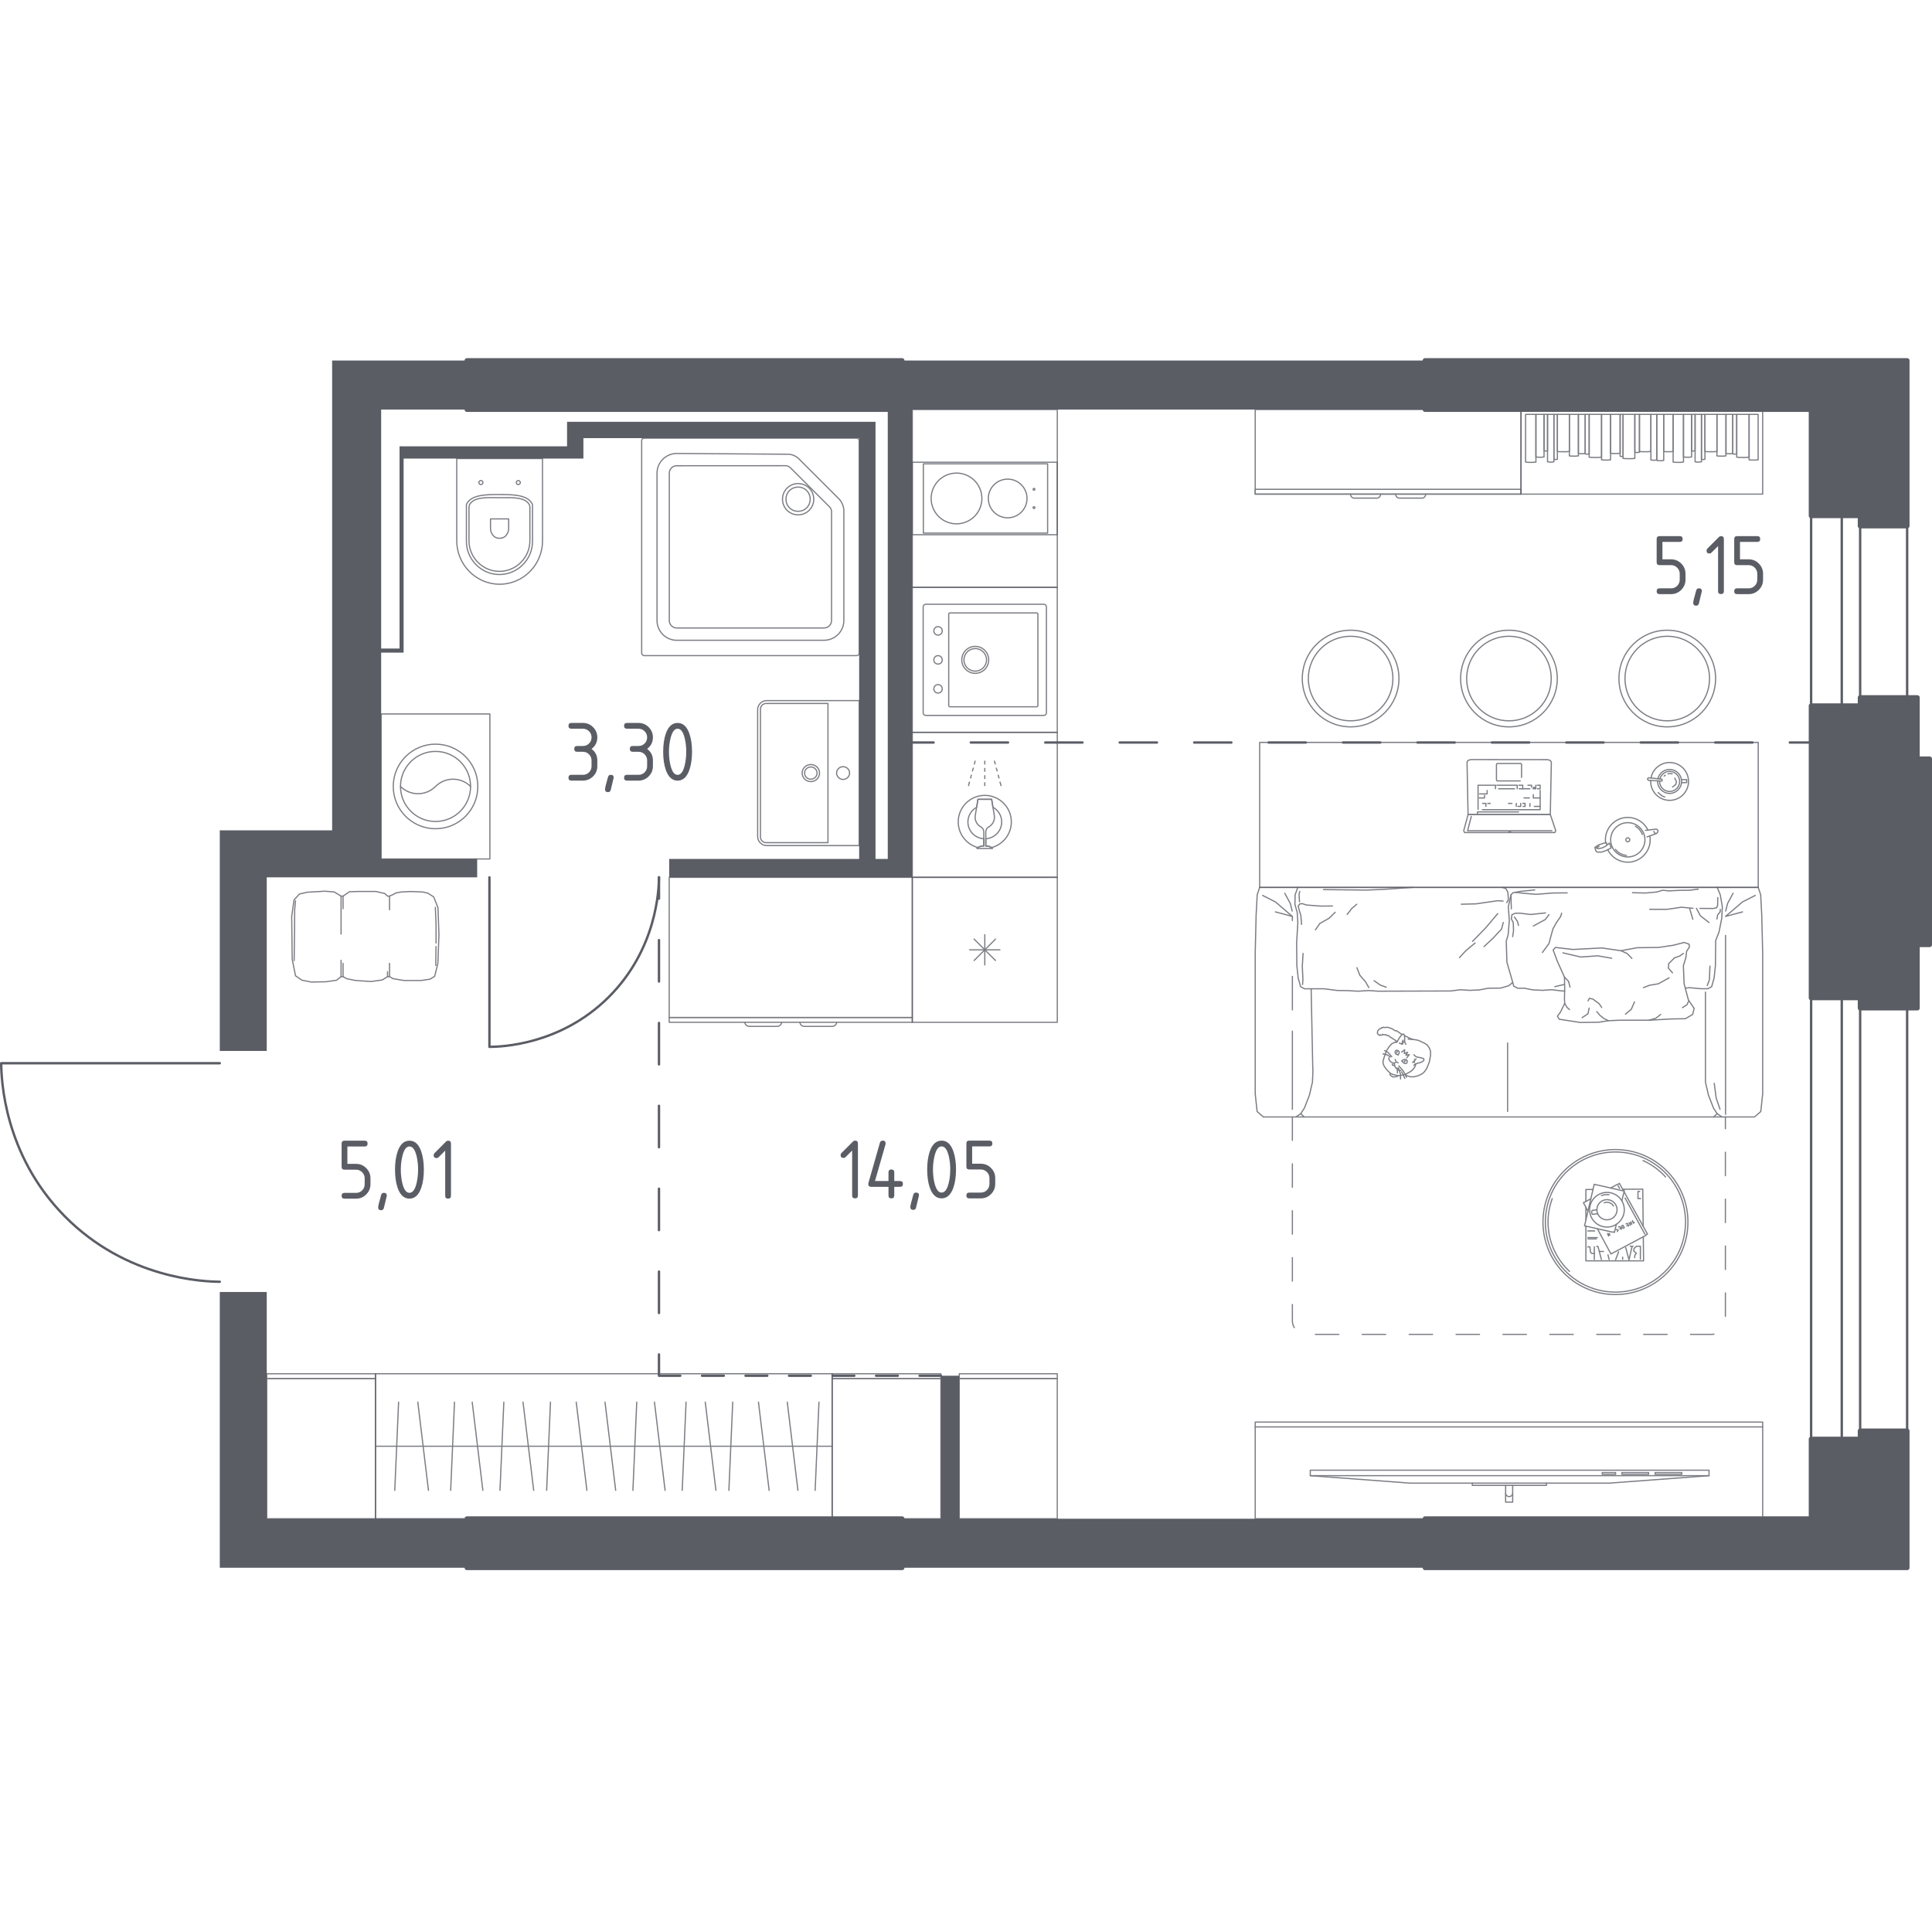 <?xml version="1.0" encoding="UTF-8"?>
<svg xmlns="http://www.w3.org/2000/svg" version="1.1" viewBox="0 0 1001.86 1000">
  <!-- Generator: Adobe Illustrator 29.0.1, SVG Export Plug-In . SVG Version: 2.1.0 Build 192)  -->
  <defs>
    <style>
      .st0 {
        stroke-dasharray: 11.28 11.28 11.28 11.28;
      }

      .st0, .st1, .st2, .st3, .st4, .st5, .st6, .st7, .st8, .st9, .st10, .st11 {
        stroke: #5b5d65;
        stroke-linecap: round;
        stroke-linejoin: round;
      }

      .st0, .st1, .st2, .st3, .st4, .st5, .st6, .st7, .st8, .st10, .st11 {
        fill: none;
      }

      .st0, .st2, .st4, .st5, .st6, .st8, .st11 {
        stroke-width: 1.24px;
      }

      .st1 {
        stroke-width: .65px;
      }

      .st3, .st7, .st10 {
        stroke-width: .62px;
      }

      .st4 {
        stroke-dasharray: 11.28 11.28 11.28 11.28 11.28 11.28;
      }

      .st5 {
        stroke-dasharray: 19.3 19.3 19.3 19.3 19.3 19.3;
      }

      .st6 {
        stroke-dasharray: 19.3 19.3 19.3 19.3;
      }

      .st7, .st12 {
        opacity: .8;
      }

      .st8 {
        stroke-dasharray: 21.49 21.49 21.49 21.49;
      }

      .st9 {
        stroke-width: 2.48px;
      }

      .st9, .st13 {
        fill: #5b5d65;
      }

      .st10 {
        stroke-dasharray: 12.16 12.16 12.16 12.16 12.16 12.16;
      }

      .st11 {
        stroke-dasharray: 21.49 21.49 21.49 21.49 21.49 21.49;
      }
    </style>
  </defs>
  <g id="_Окна_x2C__двери" data-name="Окна_x2C__двери">
    <g>
      <path class="st2" d="M341.72,454.98c-.05,5.96-.93,37.37-26.48,62.5-24.87,24.45-55.23,25.37-61.44,25.42v-87.92"/>
      <path class="st2" d="M113.97,664.72c-7.69-.07-48.18-1.2-80.57-34.14C1.87,598.53.69,559.39.62,551.38h113.35"/>
      <g>
        <rect class="st2" x="955.07" y="517.48" width="9.53" height="228.81"/>
        <rect class="st2" x="939.18" y="517.48" width="49.79" height="228.81"/>
      </g>
      <g>
        <rect class="st2" x="955.07" y="267.48" width="9.53" height="98.52"/>
        <rect class="st2" x="939.18" y="267.48" width="49.79" height="98.52"/>
      </g>
    </g>
  </g>
  <g id="_Перегородки" data-name="Перегородки">
    <g>
      <polygon class="st13" points="738.97 186.97 467.78 186.97 467.78 212.39 460.36 212.39 460.36 445.44 454.01 445.44 454.01 218.75 454.01 218.75 294.05 218.75 294.05 231.46 207.19 231.46 207.19 336.33 197.65 336.33 197.65 212.39 242.14 212.39 242.14 186.97 172.23 186.97 172.23 430.61 113.97 430.61 113.97 545.02 138.33 545.02 138.33 454.98 247.44 454.98 247.44 445.44 197.65 445.44 197.65 338.45 209.3 338.45 209.3 237.82 302.53 237.82 302.53 227.22 445.53 227.22 445.53 445.44 347.02 445.44 347.02 454.98 473.08 454.98 473.08 212.39 738.97 212.39 738.97 186.97"/>
      <polygon class="st13" points="497.44 787.61 497.44 713.45 487.91 713.45 487.91 787.61 467.78 787.61 467.78 813.03 738.97 813.03 738.97 787.61 497.44 787.61"/>
      <polygon class="st13" points="242.14 787.61 138.33 787.61 138.33 670.02 113.97 670.02 113.97 813.03 242.14 813.03 242.14 787.61"/>
    </g>
  </g>
  <g id="_Пунктир" data-name="Пунктир">
    <g>
      <line class="st2" x1="341.72" y1="454.98" x2="341.72" y2="466.03"/>
      <line class="st8" x1="341.72" y1="487.52" x2="341.72" y2="562.73"/>
      <line class="st11" x1="341.72" y1="573.47" x2="341.72" y2="691.66"/>
      <polyline class="st2" points="341.72 702.4 341.72 713.45 352.77 713.45"/>
      <line class="st0" x1="364.05" y1="713.45" x2="403.53" y2="713.45"/>
      <line class="st4" x1="409.17" y1="713.45" x2="471.21" y2="713.45"/>
      <line class="st2" x1="476.85" y1="713.45" x2="487.91" y2="713.45"/>
    </g>
    <g>
      <line class="st2" x1="473.08" y1="385.06" x2="484.13" y2="385.06"/>
      <line class="st6" x1="503.43" y1="385.06" x2="571" y2="385.06"/>
      <line class="st5" x1="580.65" y1="385.06" x2="918.47" y2="385.06"/>
      <line class="st2" x1="928.13" y1="385.06" x2="939.18" y2="385.06"/>
    </g>
  </g>
  <g id="_Мебель" data-name="Мебель">
    <g class="st12">
      <rect class="st3" x="788.74" y="212.39" width="125.31" height="43.86"/>
      <polygon class="st3" points="836.27 235.17 835.18 235.06 835.18 214.9 840.14 214.9 840.14 235.06 838.49 235.2 836.27 235.17"/>
      <polygon class="st3" points="851.46 234.25 850.16 234.14 850.16 214.9 856.09 214.9 856.09 234.14 854.11 234.27 851.46 234.25"/>
      <polygon class="st3" points="863.8 234.25 862.73 234.14 862.73 214.9 867.62 214.9 867.62 234.14 865.98 234.27 863.8 234.25"/>
      <polygon class="st3" points="842.99 237.85 841.66 237.73 841.66 214.9 847.76 214.9 847.76 237.73 845.72 237.88 842.99 237.85"/>
      <polygon class="st3" points="840.47 236.7 840.14 236.59 840.14 214.9 841.66 214.9 841.66 236.59 841.15 236.73 840.47 236.7"/>
      <polygon class="st3" points="848.28 234.64 847.76 234.53 847.76 214.9 850.16 214.9 850.16 234.53 849.36 234.66 848.28 234.64"/>
      <polygon class="st3" points="856.76 238.65 856.09 238.52 856.09 214.9 859.15 214.9 859.15 238.52 858.13 238.67 856.76 238.65"/>
      <polygon class="st3" points="859.93 238.9 859.15 238.77 859.15 214.9 862.73 214.9 862.73 238.77 861.53 238.93 859.93 238.9"/>
      <polygon class="st3" points="879.73 239.61 879.01 239.47 879.01 214.9 882.31 214.9 882.31 239.47 881.21 239.64 879.73 239.61"/>
      <polygon class="st3" points="882.71 238.27 882.31 238.15 882.31 214.9 884.12 214.9 884.12 238.15 883.52 238.3 882.71 238.27"/>
      <polygon class="st3" points="885.48 234.26 884.12 234.15 884.12 214.9 890.33 214.9 890.33 234.15 888.26 234.28 885.48 234.26"/>
      <polygon class="st3" points="891.36 236.53 890.33 236.41 890.33 214.9 895.02 214.9 895.02 236.41 893.45 236.56 891.36 236.53"/>
      <polygon class="st3" points="895.79 235.27 895.02 235.16 895.02 214.9 898.54 214.9 898.54 235.16 897.37 235.3 895.79 235.27"/>
      <polygon class="st3" points="898.99 235.49 898.54 235.37 898.54 214.9 900.6 214.9 900.6 235.37 899.92 235.51 898.99 235.49"/>
      <polygon class="st3" points="902.01 237.22 900.6 237.1 900.6 214.9 907.02 214.9 907.02 237.1 904.87 237.25 902.01 237.22"/>
      <polygon class="st3" points="908.04 238.57 907.02 238.45 907.02 214.9 911.7 214.9 911.7 238.45 910.14 238.6 908.04 238.57"/>
      <polygon class="st3" points="868.79 239.77 867.62 239.63 867.62 214.9 872.99 214.9 872.99 239.63 871.2 239.8 868.79 239.77"/>
      <polygon class="st3" points="873.9 237.1 872.98 236.98 872.98 214.9 877.2 214.9 877.2 236.98 875.79 237.13 873.9 237.1"/>
      <polygon class="st3" points="877.59 233.88 877.2 233.78 877.2 214.9 879.01 214.9 879.01 233.78 878.4 233.9 877.59 233.88"/>
      <polygon class="st3" points="803.21 239.61 802.49 239.47 802.49 214.9 805.79 214.9 805.79 239.47 804.69 239.64 803.21 239.61"/>
      <polygon class="st3" points="806.19 238.27 805.79 238.15 805.79 214.9 807.6 214.9 807.6 238.15 807 238.3 806.19 238.27"/>
      <polygon class="st3" points="808.96 234.26 807.6 234.15 807.6 214.9 813.81 214.9 813.81 234.15 811.74 234.28 808.96 234.26"/>
      <polygon class="st3" points="814.84 236.53 813.81 236.41 813.81 214.9 818.5 214.9 818.5 236.41 816.93 236.56 814.84 236.53"/>
      <polygon class="st3" points="819.27 235.27 818.5 235.16 818.5 214.9 822.02 214.9 822.02 235.16 820.85 235.3 819.27 235.27"/>
      <polygon class="st3" points="822.47 235.49 822.02 235.37 822.02 214.9 824.09 214.9 824.09 235.37 823.4 235.51 822.47 235.49"/>
      <polygon class="st3" points="825.49 237.22 824.09 237.1 824.09 214.9 830.5 214.9 830.5 237.1 828.35 237.25 825.49 237.22"/>
      <polygon class="st3" points="831.52 238.57 830.5 238.45 830.5 214.9 835.18 214.9 835.18 238.45 833.62 238.6 831.52 238.57"/>
      <polygon class="st3" points="792.27 239.77 791.1 239.63 791.1 214.9 796.47 214.9 796.47 239.63 794.68 239.8 792.27 239.77"/>
      <polygon class="st3" points="797.38 237.1 796.46 236.98 796.46 214.9 800.68 214.9 800.68 236.98 799.27 237.13 797.38 237.1"/>
      <polygon class="st3" points="801.07 233.88 800.68 233.78 800.68 214.9 802.49 214.9 802.49 233.78 801.89 233.9 801.07 233.88"/>
    </g>
    <g class="st12">
      <path class="st3" d="M433.85,530.16h0c0,1.09-1.04,2.12-2.31,2.12h-14.42c-1.27,0-2.31-1.03-2.31-2.12"/>
      <path class="st3" d="M405.29,530.16h0c0,1.09-1.04,2.12-2.31,2.12h-14.42c-1.27,0-2.31-1.03-2.31-2.12"/>
      <rect class="st3" x="347.02" y="527.66" width="126.06" height="2.51"/>
      <rect class="st3" x="347.02" y="454.98" width="126.06" height="72.68"/>
    </g>
    <g class="st12">
      <path class="st3" d="M700.31,256.25h0c0,1.14.86,2.07,1.9,2.07h11.81c1.04,0,1.9-.93,1.9-2.07"/>
      <path class="st3" d="M723.72,256.25h0c0,1.14.86,2.07,1.9,2.07h11.81c1.04,0,1.9-.93,1.9-2.07"/>
      <rect class="st3" x="650.9" y="212.39" width="137.84" height="43.86"/>
      <rect class="st3" x="650.9" y="253.75" width="137.84" height="2.51"/>
    </g>
    <g class="st12">
      <polyline class="st3" points="227.06 499.62 225.39 506.33 222.98 507.8 218.43 508.47 209.46 508.47 203.84 507.54 201.99 506.47 200.96 506.5 198.22 508.2 192.47 509.01 184.31 508.47 179.76 507.54 177.89 506.47 176.86 506.5 174.54 508.34 169.05 509.14 161.43 509.28 156.61 508.34 153.26 506.06 151.53 497.5 151.26 475.29 152.46 466.72 155.27 463.64 159.28 462.71 168.39 462.17 173.34 462.57 176.86 464.72 177.89 464.72 181.23 462.44 185.78 462.31 194.88 462.31 199.56 463.38 200.96 464.74 201.99 464.7 203.53 464.07 205.21 463.11 207.99 462.59 213.09 462.33 219.21 462.59 221.8 463.17 224.89 465.11 227.11 470.69 227.62 484.68 227.06 499.62"/>
      <line class="st3" x1="201.99" y1="506.47" x2="201.99" y2="499.59"/>
      <line class="st3" x1="176.86" y1="464.72" x2="176.86" y2="484.39"/>
      <line class="st3" x1="201.99" y1="464.72" x2="201.99" y2="471.81"/>
      <line class="st3" x1="177.89" y1="506.47" x2="177.89" y2="499.59"/>
      <line class="st3" x1="176.86" y1="498.03" x2="176.86" y2="506.5"/>
      <line class="st3" x1="177.89" y1="464.72" x2="177.89" y2="471.25"/>
      <line class="st3" x1="200.96" y1="503.93" x2="200.96" y2="506.5"/>
      <polyline class="st3" points="153.23 467.16 152.8 472 152.75 482.65 152.53 498.14"/>
      <line class="st3" x1="226.09" y1="490.87" x2="225.97" y2="500.68"/>
      <polyline class="st3" points="225.75 470.54 226.12 479.43 226.12 489.05"/>
    </g>
    <g class="st12">
      <rect class="st3" x="473.08" y="454.98" width="75.19" height="75.19"/>
      <g>
        <line class="st3" x1="505.12" y1="487.02" x2="516.22" y2="498.12"/>
        <line class="st3" x1="505.12" y1="498.12" x2="516.22" y2="487.02"/>
        <line class="st3" x1="502.82" y1="492.57" x2="518.52" y2="492.57"/>
        <line class="st3" x1="510.67" y1="500.42" x2="510.67" y2="484.72"/>
      </g>
    </g>
    <g class="st12">
      <rect class="st3" x="197.65" y="370.26" width="56.39" height="75.19"/>
      <path class="st3" d="M247.78,407.85c0-12.11-9.82-21.93-21.93-21.93s-21.93,9.82-21.93,21.93,9.82,21.93,21.93,21.93,21.93-9.81,21.93-21.93"/>
      <path class="st3" d="M244.02,407.85c0-10.04-8.14-18.17-18.17-18.17s-18.17,8.14-18.17,18.17,8.14,18.17,18.17,18.17,18.17-8.13,18.17-18.17"/>
      <path class="st3" d="M244.02,407.85c-5.02-5.02-13.15-5.02-18.17,0h0c-5.02,5.02-13.15,5.02-18.17,0"/>
    </g>
    <rect class="st7" x="473.08" y="212.39" width="75.19" height="92.21"/>
    <g class="st12">
      <rect class="st3" x="473.08" y="379.79" width="75.19" height="75.19"/>
      <line class="st3" x1="515.69" y1="394.74" x2="516.08" y2="396.19"/>
      <line class="st3" x1="516.66" y1="398.37" x2="517.05" y2="399.82"/>
      <line class="st3" x1="517.64" y1="402" x2="518.03" y2="403.45"/>
      <line class="st3" x1="518.61" y1="405.62" x2="518.7" y2="405.96"/>
      <line class="st3" x1="518.7" y1="405.96" x2="519.09" y2="407.41"/>
      <line class="st3" x1="510.67" y1="394.74" x2="510.67" y2="396.24"/>
      <line class="st3" x1="510.67" y1="398.5" x2="510.67" y2="400"/>
      <line class="st3" x1="510.67" y1="402.25" x2="510.67" y2="403.76"/>
      <line class="st3" x1="510.67" y1="405.91" x2="510.67" y2="407.41"/>
      <line class="st3" x1="505.65" y1="394.74" x2="505.26" y2="396.19"/>
      <line class="st3" x1="504.68" y1="398.37" x2="504.29" y2="399.82"/>
      <line class="st3" x1="503.7" y1="402" x2="503.31" y2="403.45"/>
      <line class="st3" x1="502.73" y1="405.62" x2="502.64" y2="405.96"/>
      <line class="st3" x1="502.64" y1="405.96" x2="502.25" y2="407.41"/>
      <path class="st3" d="M510.15,438.76v-7.27s0-.06,0-.09c0-1.07-.58-2.06-1.52-2.58-1.83-1-2.97-2.92-2.97-5.01,0-.36.03-.73.1-1.08l1.36-8.22h7.1s1.36,8.22,1.36,8.22c.07.36.1.72.1,1.08,0,2.09-1.14,4.01-2.97,5.01-.94.52-1.52,1.51-1.52,2.58,0,.03,0,.06,0,.09v7.27c.14-.01.28-.02.41-.02,1.17,0,2.29.46,3.11,1.28h-8.17c.84-.83,1.97-1.29,3.15-1.29.15,0,.3,0,.45.03Z"/>
      <path class="st3" d="M496.9,426.25c0-7.61,6.17-13.77,13.77-13.77,7.61,0,13.77,6.16,13.77,13.77,0,6.4-4.37,11.77-10.29,13.31-.74-.52-1.62-.81-2.54-.81-.14,0-.28,0-.41.02v-3.8c4.59-.28,8.24-4.05,8.24-8.71,0-3.3-1.84-6.14-4.53-7.63l-.68-4.12h-7.1s-.68,4.12-.68,4.12c-2.69,1.5-4.53,4.33-4.53,7.63,0,4.66,3.65,8.44,8.24,8.71v3.8c-.15-.02-.3-.03-.45-.03-.92,0-1.81.29-2.55.81-5.89-1.56-10.25-6.91-10.25-13.3Z"/>
    </g>
    <g class="st12">
      <rect class="st3" x="138.33" y="712.42" width="56.39" height="2.51"/>
      <rect class="st3" x="138.33" y="714.93" width="56.39" height="72.68"/>
    </g>
    <g class="st12">
      <rect class="st3" x="497.44" y="712.42" width="50.82" height="2.51"/>
      <rect class="st3" x="497.44" y="714.93" width="50.82" height="72.68"/>
    </g>
    <g class="st12">
      <rect class="st3" x="431.52" y="712.42" width="56.39" height="2.51"/>
      <rect class="st3" x="431.52" y="714.93" width="56.39" height="72.68"/>
    </g>
    <g class="st12">
      <line class="st3" x1="261.27" y1="727.15" x2="259.27" y2="772.88"/>
      <line class="st3" x1="235.69" y1="727.15" x2="233.7" y2="772.88"/>
      <line class="st3" x1="244.87" y1="727.15" x2="250.39" y2="772.88"/>
      <line class="st3" x1="216.66" y1="727.15" x2="222.18" y2="772.88"/>
      <line class="st3" x1="283.47" y1="772.88" x2="285.46" y2="727.15"/>
      <line class="st3" x1="304.34" y1="772.88" x2="298.81" y2="727.15"/>
      <line class="st3" x1="276.75" y1="772.88" x2="271.22" y2="727.15"/>
      <line class="st3" x1="328.2" y1="772.88" x2="330.19" y2="727.15"/>
      <line class="st3" x1="206.7" y1="727.15" x2="204.71" y2="772.88"/>
      <line class="st3" x1="319.27" y1="772.88" x2="313.74" y2="727.15"/>
      <line class="st3" x1="355.77" y1="727.15" x2="353.77" y2="772.88"/>
      <line class="st3" x1="339.37" y1="727.15" x2="344.89" y2="772.88"/>
      <line class="st3" x1="377.97" y1="772.88" x2="379.96" y2="727.15"/>
      <line class="st3" x1="398.84" y1="772.88" x2="393.31" y2="727.15"/>
      <line class="st3" x1="371.25" y1="772.88" x2="365.72" y2="727.15"/>
      <line class="st3" x1="422.7" y1="772.88" x2="424.69" y2="727.15"/>
      <line class="st3" x1="413.77" y1="772.88" x2="408.25" y2="727.15"/>
      <line class="st3" x1="431.52" y1="750.01" x2="194.72" y2="750.01"/>
      <rect class="st1" x="194.72" y="712.42" width="236.8" height="75.19"/>
    </g>
    <g class="st12">
      <rect class="st3" x="650.9" y="737.48" width="263.16" height="50.13"/>
      <line class="st3" x1="914.06" y1="739.99" x2="650.9" y2="739.99"/>
    </g>
    <g class="st12">
      <polyline class="st3" points="733.19 547.01 733.61 547.43 734.51 548.12 735.77 548.33 737.75 548.81 738.28 549.02 738.4 549.56 738.31 549.95 737.57 550.57 736.73 550.96 735.05 551.41 733.73 551.89 733.16 552.52"/>
      <polyline class="st3" points="723.93 540.68 724.53 540.17 724.98 539.4 725.78 538.08 726.72 536.82 727.46 536.28 727.94 536.31 728.24 536.79 728.39 537.81 728.42 539.03 728.42 540.14 728.66 540.92 729.05 541.58"/>
      <polyline class="st3" points="734.2 551.72 733.73 553.21 732.95 554.35 731.81 555.49 730.64 556.18 729.41 556.81 728.6 557.18 727.94 557.38 725.81 557.8 724.38 557.71 722.34 557.23 720.99 556.63 719.07 554.71 717.81 553 717.21 551.56 717.21 550.21 717.81 548.12 718.62 545.9 719.19 544.55 720.63 542.45 721.62 541.37 723.18 540.56 724.53 540.17 723.57 539.51 722.01 538.49 720.54 537.54 720.1 537.06 718.98 536.97 718.66 536.55 717.6 536.7 717.04 536.37 716.5 536.88 715.75 536.64 715.5 536.97 714.58 536.43 714.25 535.74 714.49 534.48 715.44 533.55 716.29 533.31 716.46 532.89 717.08 532.98 717.36 532.68 718.33 532.92 719.34 532.68 721.65 533.4 723.51 534.55 724.21 534.53 726.44 536.1 727.17 536.49"/>
      <polyline class="st3" points="734.36 549.2 733.55 549.41 733.7 550.13 733.1 550.39 733.52 550.94 732.5 550.84"/>
      <polyline class="st3" points="725.64 541.01 726.44 541.25 726.95 541.52 727.07 540.8 727.37 541.49 727.31 540.11 727.49 539.45 727.85 540.53"/>
      <polyline class="st3" points="728.28 537.07 729.32 537.54 730.46 538.14 732.59 539.06"/>
      <polyline class="st3" points="720.99 556.63 720.75 557.23 721.17 557.8 722.37 558.52 723.48 558.43 724.47 558.31 724.83 557.74"/>
      <polyline class="st3" points="728.6 557.18 729.5 557.83 731.27 558.4 733.4 558.4 735.38 557.89 737.39 556.93 738.61 555.85 739.87 554.08 741.22 550.63 741.82 547.25 741.82 545.09 741.16 543.44 740.23 542.06 738.76 541.04 736.97 540.2 735.47 539.51 733.85 539.19 732.59 539.06 730.25 538.85"/>
      <polyline class="st3" points="726.82 550.26 727.46 549.74 728.25 549.43 728.84 549.43 729.36 549.61 729.71 550.16 729.71 550.9 729.48 551.3 729.09 551.57 728.42 551.51 727.67 551.09 727.32 550.65 727.23 550.22"/>
      <polyline class="st3" points="724.78 546.93 724.46 546.87 723.82 546.62 723.49 546.05 723.46 545.41 723.72 544.89 724.21 544.62 724.98 544.83 725.51 545.33 725.59 545.97 725.28 546.72 724.92 547.2"/>
      <polyline class="st3" points="724.99 551.19 724.21 550.7 723.37 551.06 723.04 551.34 723.26 552.76 723.5 553.45 724.31 554.27 725.18 554.97 726.39 555.18"/>
      <line class="st3" x1="723.49" y1="549.39" x2="723.78" y2="550.21"/>
      <polyline class="st3" points="720.27 548.61 720.22 549.36 720.74 550.23 721.36 550.76 722.19 551.22 723.04 551.34"/>
      <polyline class="st3" points="718.04 544.85 719.73 545.73 721.71 547.99"/>
      <polyline class="st3" points="717.19 546.51 719.24 546.99 720.99 548.16"/>
      <polyline class="st3" points="729.36 558.64 727.71 555.46 725.37 552.76"/>
      <polyline class="st3" points="726.25 559.54 726.21 556.93 725.17 553.81"/>
      <line class="st3" x1="728.48" y1="559.22" x2="726.86" y2="555.84"/>
      <line class="st3" x1="724.52" y1="553.82" x2="724.67" y2="556.45"/>
      <polyline class="st3" points="728.27 550.72 728.42 550.2 728.88 550.16"/>
      <polyline class="st3" points="724.34 546.01 724.3 545.57 724.57 545.33"/>
      <polyline class="st3" points="722.04 551.84 722.1 552.46 723.22 552.51"/>
      <polyline class="st3" points="729.52 548.57 730.78 546.92 729.02 547.24 729.92 545.69 728.19 546.38 728.44 544.4 726.82 545.59"/>
    </g>
    <g class="st12">
      <line class="st3" x1="679.46" y1="765.28" x2="886.23" y2="765.28"/>
      <polygon class="st3" points="886.23 765.28 834.46 769.15 731.23 769.15 679.46 765.28 679.46 762.45 886.23 762.45 886.23 765.28"/>
      <polyline class="st3" points="763.47 769.15 763.47 770.31 801.91 770.31 801.91 769.15"/>
      <polyline class="st3" points="780.76 770.31 780.76 779.01 784.42 779.01 784.42 770.31"/>
      <rect class="st3" x="858.27" y="763.68" width="13.84" height=".91"/>
      <rect class="st3" x="841.07" y="763.68" width="13.83" height=".91"/>
      <rect class="st3" x="830.86" y="763.68" width="6.93" height=".91"/>
      <path class="st3" d="M780.76,774.66c.18.86.94,1.48,1.82,1.48s1.65-.62,1.83-1.48"/>
    </g>
    <g class="st12">
      <polyline class="st3" points="783.73 471.33 783.58 466.88 783.58 463.94"/>
      <line class="st3" x1="892.97" y1="579.24" x2="671.99" y2="579.24"/>
      <polyline class="st3" points="888.93 561.83 889.97 569.51 891.93 575.24"/>
      <polyline class="st3" points="884.38 514.51 884.38 561.18 885.94 567.95 888.56 574.67 890.43 577.54 892.97 579.24 909.82 579.24 913.07 576.44 914.06 567.17 914.06 494.15 913.57 474.49 913.01 463.99 911.74 460.2 653.21 460.2 651.94 463.99 651.38 474.49 650.9 494.15 650.9 567.17 651.89 576.44 655.13 579.24 671.99 579.24 674.53 577.54 676.39 574.67 679.02 567.95 680.58 561.18 680.83 555.59 680.71 552.26 679.91 512.78"/>
      <line class="st3" x1="890.43" y1="577.54" x2="888.67" y2="579.24"/>
      <polyline class="st3" points="903.62 472.9 894.79 475.26 903.56 467.75 910.21 464.36"/>
      <polyline class="st3" points="894.89 472.46 895.84 468.57 898.72 463.23"/>
      <polyline class="st3" points="811.39 513.93 809.82 513.9 804.72 513.25 800.05 513.58 794.96 513.36 790.45 512.49 787 512.49 784.99 511.43 783.73 506.97 781.43 499.04 781.09 488.05 782.07 484.74 782.67 477.43 782.15 470.2 783.58 463.94 784.63 462.96 788.25 462.29 795.86 461.53"/>
      <polyline class="st3" points="890.5 460.2 892.07 464.11 893.14 470.2 892.82 476.29 891.44 483.26 889.69 487.75 889.55 500.77 888.86 507.24 887.6 511.7 885.59 512.76 882.14 512.76 876.05 512.2 873.91 512.45"/>
      <polyline class="st3" points="781.37 468.15 782.2 466.53 781.94 462.81 780.9 460.83 779.07 460.2"/>
      <polyline class="st3" points="674.01 462.3 673.63 463.87 673.88 467.64"/>
      <polyline class="st3" points="674.95 479.38 674.58 474.8 673.88 472.6 673.19 469.84 674.14 468.71 675.39 468.64 677.49 469.33 684.77 469.9 690.99 469.84"/>
      <line class="st3" x1="876.25" y1="471.39" x2="877.84" y2="476.74"/>
      <polyline class="st3" points="886.2 478.4 881.75 474.93 879.72 471.09"/>
      <polyline class="st3" points="682.13 482.2 684.39 478.94 689.23 476.18 692.37 473.1"/>
      <polyline class="st3" points="779.43 467.31 776.66 467.1 770.85 467.94 765.46 468.73 757.77 468.93"/>
      <line class="st3" x1="670.17" y1="475.26" x2="661.34" y2="472.9"/>
      <line class="st3" x1="670.17" y1="523.71" x2="670.17" y2="506.35"/>
      <polyline class="st3" points="670.17 477.35 670.17 475.26 661.4 467.75 654.74 464.36"/>
      <polyline class="st3" points="673.01 460.2 671.6 464.02 671.49 469.01 672.68 473.13 673.01 478.55 672.38 488.92 672.5 500.79 673.19 507.25 674.45 511.71 676.46 512.78 686.64 512.78 693.56 513.66 698.52 513.72 704.31 514.03 709.73 513.7 714.83 514.03 752.23 513.92 757.33 513.27 762 513.59 767.1 513.38 771.6 512.51 778.25 512.41 782.36 511.18 784.45 509.52"/>
      <polyline class="st3" points="686.3 461.34 708.61 461.6 717.44 461.22 732.56 460.2"/>
      <polyline class="st3" points="776.66 473.8 770.33 481.28 763.58 488.19"/>
      <polyline class="st3" points="666.23 463.23 669.12 468.57 670.06 472.46"/>
      <polyline class="st3" points="764.94 489.02 760.02 493.11 756.83 496.61"/>
      <polyline class="st3" points="890.76 465.45 890.71 469.48 890.24 470.73 888.41 471.15 881.52 471.09"/>
      <polyline class="st3" points="890.35 476.59 890.71 474.45 892.02 472.88 892.07 471.62"/>
      <polyline class="st3" points="855.48 471.57 864.63 471.57 871.9 470.49 877.93 471.05"/>
      <polyline class="st3" points="675.45 510.58 675.64 508.2 675.33 501.04 675.71 494.45"/>
      <line class="st3" x1="811.26" y1="510.51" x2="806.29" y2="511.68"/>
      <polyline class="st3" points="784.41 485.72 784.86 482.63 784.71 478.48 783.73 476.52 784.03 474.34 785.84 473.59 788.32 473.59 793.67 474.26 801.43 473.44"/>
      <polyline class="st3" points="785.74 462.76 790.13 463.26 796.61 463.79 805.28 463.11 812.66 463.04"/>
      <polyline class="st3" points="846.55 462.96 853.4 463.11 859.13 462.59 862.22 461.68 865.47 462.01 871.12 461.73 876.25 461.68 880.64 461.11"/>
      <polyline class="st3" points="795.11 480.22 801.28 476.9 803.24 474.34"/>
      <polyline class="st3" points="787.42 479.91 786.89 477.81 785.31 475.55"/>
      <line class="st3" x1="674.53" y1="577.54" x2="676.28" y2="579.24"/>
      <line class="st3" x1="894.79" y1="577.9" x2="894.79" y2="485.1"/>
      <line class="st3" x1="670.17" y1="575.29" x2="670.17" y2="534.74"/>
      <polyline class="st3" points="703.54 468.96 700.97 471.15 698.58 474.23"/>
      <polyline class="st3" points="718.83 511.95 715.8 510.87 712.54 508.59"/>
      <polyline class="st3" points="709.83 512.17 708.09 509.13 705.16 505.77 703.65 501.87"/>
      <polyline class="st3" points="799.81 493.96 803.22 489.35 805.28 481.72 807.08 478.48 809.27 475.32 809.8 473.59"/>
      <polyline class="st3" points="769.54 490.91 774.15 486.62 778.65 481.8 779.54 478.4"/>
      <polyline class="st3" points="852.22 512.16 855.5 510.93 859.9 510.21 865.52 507.1"/>
      <polyline class="st3" points="885.29 511.12 886.41 508.18 886.72 501.02"/>
      <line class="st3" x1="781.79" y1="576.38" x2="781.79" y2="540.88"/>
      <polyline class="st3" points="878.53 522.97 877.74 526.09 873.97 528.3 866.68 528.43 855.11 529.08 840.02 529.08 834.03 529.34 829.09 530.12 819.46 530.25 808.53 528.56 807.62 527 809.18 524.91 811.39 520.36 811.26 518.02 811.39 512.16 811.26 506.7 807.62 498.63 805.41 492.65 806.58 491.35 815.69 492.39 830.65 491.61 840.54 493.04 848.99 491.48 860.05 491.35 867.86 490.18 873.32 488.75 875.92 489.66 876.05 491.22 874.62 493.3 874.23 496.56 872.93 500.85 873.32 510.21 875.53 518.54 878.53 522.97"/>
      <polyline class="st3" points="842.89 525.93 845.91 523.44 847.59 519.6"/>
      <polyline class="st3" points="835.75 496.94 828.53 495.68 819.76 496.31 810.46 494.14"/>
      <polyline class="st3" points="872.94 494.44 871.12 495.76 868.3 496.76 865.29 499.77 865.16 502.09 867.29 504.48"/>
      <polyline class="st3" points="846.23 497.03 843.79 494.5 840.54 493.04"/>
      <polyline class="st3" points="830.59 522.48 829.27 520.54 826.08 518.16 824.19 517.72 823.5 519.03"/>
      <polyline class="st3" points="861.14 526.12 858.7 528.02 855.11 529.08"/>
      <polyline class="st3" points="875.79 518.93 874.76 521.1 872.44 522.55"/>
      <polyline class="st3" points="828.02 524.61 829.53 526.44 831.72 528.19 834.03 529.34"/>
      <polyline class="st3" points="820.43 527.75 823.44 525.75 824.07 522.8"/>
      <polyline class="st3" points="813.84 523.55 812.59 522.42 811.39 520.36"/>
      <polyline class="st3" points="811.26 506.7 813.4 508.93 814.15 511.94"/>
      <path class="st10" d="M670.17,579.24v105.6c0,3.97,3.25,7.18,7.27,7.18h210.01c4.01,0,7.27-3.21,7.27-7.18v-105.6"/>
    </g>
    <rect class="st7" x="653.22" y="385.01" width="258.53" height="75.19"/>
    <g class="st12">
      <circle class="st3" cx="864.58" cy="351.89" r="25.06"/>
      <circle class="st3" cx="864.58" cy="351.89" r="21.93"/>
    </g>
    <g class="st12">
      <circle class="st3" cx="782.48" cy="351.89" r="25.06"/>
      <circle class="st3" cx="782.48" cy="351.89" r="21.93"/>
    </g>
    <g class="st12">
      <circle class="st3" cx="700.38" cy="351.89" r="25.06"/>
      <circle class="st3" cx="700.38" cy="351.89" r="21.93"/>
    </g>
    <g>
      <g class="st12">
        <path class="st3" d="M801.37,633.75c0,20.07,16.27,36.34,36.34,36.34,20.07,0,36.34-16.27,36.34-36.34,0-20.07-16.27-36.34-36.34-36.34-20.07,0-36.34,16.27-36.34,36.34"/>
        <path class="st3" d="M800.12,633.75c0,20.77,16.83,37.6,37.59,37.6,20.76,0,37.59-16.83,37.59-37.6,0-20.76-16.83-37.59-37.59-37.59-20.76,0-37.59,16.83-37.59,37.59"/>
        <path class="st3" d="M852.03,601.87c4.44,1.99,8.41,4.89,11.66,8.5"/>
        <path class="st3" d="M813.9,659.35c-7.11-6.62-11.15-15.88-11.15-25.59,0-4.15.74-8.27,2.18-12.16"/>
      </g>
      <g class="st12">
        <polyline class="st3" points="828.49 629.44 825.81 629.76 825.5 629.37 825.36 628.35 825.62 627.75 828.07 627.37"/>
        <polyline class="st3" points="841.83 617.44 839.73 613.65 839.24 614.16 838.74 614.19 835.2 616.11"/>
        <polyline class="st3" points="828.34 637.22 835.37 650.3 853.36 640.73 853.77 640.25 854.32 639.98 842.16 618.03"/>
        <polyline class="st3" points="841.03 622.78 842.3 617.42 841.14 617.46 826.69 614.17 821.68 635.72 836.16 638.98 836.61 638.88 837.16 639.15 838.16 634.95"/>
        <polyline class="st3" points="823.45 628.12 821.1 623.74 824.95 621.66"/>
        <polyline class="st3" points="826.07 616.85 822.38 616.88 822.38 623.05"/>
        <line class="st3" x1="822.38" y1="632.7" x2="822.38" y2="626.14"/>
        <polyline class="st3" points="852.15 641.38 852.29 653.86 822.38 653.86 822.38 635.88"/>
        <polyline class="st3" points="841.45 616.75 851.87 616.69 852.09 635.94"/>
        <line class="st3" x1="852.96" y1="640" x2="842.7" y2="621.31"/>
        <polyline class="st3" points="846.6 633 846.49 633.63 847.47 633.98 846.95 634.38"/>
        <line class="st3" x1="846.14" y1="634.96" x2="845.62" y2="633.69"/>
        <line class="st3" x1="845.85" y1="634.24" x2="845.28" y2="634.55"/>
        <line class="st3" x1="845.45" y1="635.42" x2="844.76" y2="634.09"/>
        <polyline class="st3" points="843.2 634.72 843.84 634.44 844.58 635.76"/>
        <line class="st3" x1="843.6" y1="635.82" x2="844.37" y2="635.39"/>
        <polyline class="st3" points="842.31 636.63 841.62 635.42 840.93 635.77 841.1 636.8 841.97 636.92"/>
        <polyline class="st3" points="839.33 636.29 840 636.11 840.81 637.49"/>
        <line class="st3" x1="840.48" y1="636.92" x2="840" y2="637.26"/>
        <polyline class="st3" points="850.79 621.58 849.38 621.58 849.38 617.87 850.28 617.87"/>
        <polyline class="st3" points="847.67 652.24 847.77 650.94 848.54 649.97 847.2 648.77 847.37 647.4 848.61 646.3 850.64 646.3 850.64 653"/>
        <line class="st3" x1="846.77" y1="646.3" x2="845.34" y2="646.3"/>
        <polyline class="st3" points="843 646.93 844.74 653.34 846.37 646.3"/>
        <line class="st3" x1="837.79" y1="653.27" x2="839.36" y2="649.2"/>
        <polyline class="st3" points="827.98 646.4 828.65 646.4 830.42 653.17"/>
        <line class="st3" x1="826.75" y1="653.21" x2="826.75" y2="646.56"/>
        <polyline class="st3" points="826.75 650.13 825.28 649.97 824.75 649.23 824.58 647.63 824.51 646.73 823.78 646.5 823.35 646.73"/>
        <line class="st3" x1="827.78" y1="642.49" x2="823.48" y2="642.49"/>
        <line class="st3" x1="823.41" y1="641.83" x2="828.32" y2="641.83"/>
        <line class="st3" x1="826.98" y1="638.36" x2="823.38" y2="638.36"/>
        <line class="st3" x1="834.45" y1="653.17" x2="833.83" y2="650.76"/>
        <line class="st3" x1="829.33" y1="649" x2="831.48" y2="649"/>
        <polyline class="st3" points="838.06 637.6 839.14 637.86 838.7 638.7"/>
        <polyline class="st3" points="834.14 641 833.62 639.68 834.78 640.6 834.5 639.68"/>
        <line class="st3" x1="841.44" y1="653.08" x2="841.44" y2="651.94"/>
        <line class="st3" x1="839.04" y1="614.95" x2="839.87" y2="616.33"/>
        <path class="st3" d="M828.07,627.37c0,2.89,2.35,5.24,5.24,5.24,2.89,0,5.24-2.35,5.24-5.24,0-2.89-2.35-5.24-5.24-5.24-2.89,0-5.24,2.35-5.24,5.24"/>
        <path class="st3" d="M831.88,623.76c.45-.18.94-.27,1.42-.27,1.41,0,2.71.76,3.4,1.99"/>
        <path class="st3" d="M824.32,627.37c0,4.97,4.03,8.99,8.99,8.99,4.97,0,8.99-4.03,8.99-8.99,0-4.97-4.02-8.99-8.99-8.99-4.97,0-8.99,4.03-8.99,8.99"/>
        <path class="st3" d="M830.46,620.03c.91-.35,1.87-.53,2.85-.53.34,0,.69.02,1.03.07"/>
      </g>
    </g>
    <g class="st12">
      <polyline class="st3" points="871.93 404.31 874.65 404.31 874.63 405.84 871.97 405.91"/>
      <polygon class="st3" points="861.85 405.07 861.88 404.09 854.94 403.34 854.29 403.91 854.74 404.68 861.85 405.07"/>
      <line class="st3" x1="862.94" y1="402.51" x2="863.52" y2="402.01"/>
      <polyline class="st3" points="867.34 408.12 869.03 406.76 869.33 405.31 868.49 403.57"/>
      <polyline class="st3" points="859.85 411.05 861.82 412.72 863.26 413.32"/>
      <polyline class="st3" points="864.97 401.32 865.98 401.12 867.13 401.32"/>
      <path class="st3" d="M860.59,404.99c0,.09,0,.17,0,.26,0,2.87,2.33,5.2,5.21,5.2,2.88,0,5.21-2.33,5.21-5.2,0-2.88-2.33-5.21-5.21-5.21-2.38,0-4.46,1.62-5.05,3.93"/>
      <path class="st3" d="M859.58,404.94c0,.1,0,.2,0,.31,0,3.43,2.78,6.21,6.21,6.21,3.43,0,6.21-2.78,6.21-6.21,0-3.43-2.78-6.21-6.21-6.21-2.9,0-5.41,2-6.06,4.83"/>
      <path class="st3" d="M855.99,404.75c0,.17-.01.33-.01.5,0,5.42,4.39,9.81,9.81,9.81,5.42,0,9.81-4.39,9.81-9.81,0-5.42-4.39-9.81-9.81-9.81-4.73,0-8.79,3.38-9.65,8.03"/>
    </g>
    <g class="st12">
      <polygon class="st3" points="803.93 422.41 761.28 422.41 760.75 395.25 761.28 394.36 762.68 393.92 802.53 393.96 803.93 394.36 804.46 395.25 803.93 422.41"/>
      <polyline class="st3" points="789.02 403.13 789.02 396.4 788.74 395.95 776.3 395.95 776.01 396.4 776.01 404.5 776.3 404.98 788.33 404.98"/>
      <polyline class="st3" points="766.47 419.71 766.47 407.22 775.54 407.22 775.49 409.05"/>
      <polyline class="st3" points="786.75 409.05 786.76 407.22 776.24 407.22"/>
      <polyline class="st3" points="794.22 408.23 794.22 407.22 792.31 407.22"/>
      <polyline class="st3" points="796.45 407.22 796.39 409.05 795.08 409.05 795.08 408.35 796.42 408.35"/>
      <polyline class="st3" points="797.26 409.05 798.67 409.05 798.67 407.22 797.19 407.22"/>
      <polyline class="st3" points="768.7 419.9 798.67 419.9 798.67 409.93"/>
      <line class="st3" x1="785.37" y1="409.05" x2="777.11" y2="409.05"/>
      <line class="st3" x1="793.32" y1="409.05" x2="787.78" y2="409.05"/>
      <polyline class="st3" points="798.67 413.81 795.12 413.81 795.12 412.1"/>
      <polyline class="st3" points="767.22 411.72 771.17 411.72 771.17 409.93"/>
      <polyline class="st3" points="767.07 413.81 769.83 413.81 769.83 412.45"/>
      <polyline class="st3" points="770.53 418.19 770.53 416.64 768.83 416.64"/>
      <line class="st3" x1="771.48" y1="416.64" x2="772.82" y2="416.64"/>
      <polyline class="st3" points="789.6 409.05 789.64 407.22 787.64 407.22"/>
      <polyline class="st3" points="795.67 418.19 795.64 418.19 798.67 418.19"/>
      <line class="st3" x1="782.23" y1="416.64" x2="784.02" y2="416.64"/>
      <line class="st3" x1="786.27" y1="418.19" x2="786.3" y2="416.64"/>
      <polyline class="st3" points="788.58 416.64 788.58 418.19 787.13 418.19"/>
      <polyline class="st3" points="789.67 416.64 790.87 416.64 790.87 418.19 789.81 418.19"/>
      <polyline class="st3" points="787.47 421.07 766.14 421.07 766.14 422.41"/>
      <polygon class="st3" points="806.29 431.76 759.48 431.76 759.02 430.82 761.3 422.41 803.94 422.41 806.75 430.82 806.29 431.76"/>
      <polyline class="st3" points="804.74 430.82 761.03 430.82 762.96 423.39"/>
      <line class="st3" x1="782.33" y1="431.29" x2="783.45" y2="431.29"/>
      <line class="st3" x1="793.35" y1="418.19" x2="793.38" y2="416.72"/>
      <line class="st3" x1="793.08" y1="413.81" x2="790.29" y2="413.81"/>
    </g>
    <g class="st12">
      <polyline class="st3" points="853.3 430.63 858.5 430.01 859.16 430.06 859.73 430.69 859.72 431.44 858.94 432.28 854.12 434"/>
      <polyline class="st3" points="857.61 431.13 857.84 431.74 858.41 432.16"/>
      <polyline class="st3" points="829.19 438.86 827.81 439.74 828.51 440.13 830.76 439.76 832.59 438.87 834.56 437.21 835.51 439.73 832.89 441.08 830.53 441.89 828.38 441.91 827.55 441.3 827.04 439.46 828.97 438.17 831.3 437.39 833 436.99 833.25 438.32"/>
      <path class="st3" d="M835.22,435.52c0,4.91,3.98,8.89,8.89,8.89,4.91,0,8.89-3.98,8.89-8.89,0-4.91-3.98-8.89-8.89-8.89-4.91,0-8.89,3.98-8.89,8.89"/>
      <path class="st3" d="M832.61,437.08c-.07-.52-.11-1.04-.11-1.56,0-6.41,5.2-11.61,11.61-11.61,4.46,0,8.52,2.55,10.46,6.57"/>
      <path class="st3" d="M843.08,435.52c0,.57.46,1.03,1.03,1.03s1.03-.46,1.03-1.03-.46-1.03-1.03-1.03-1.03.46-1.03,1.03"/>
      <path class="st3" d="M848.08,428.52c1.67.94,2.94,2.45,3.59,4.25"/>
      <path class="st3" d="M843.42,443.59c-2.26-.19-4.33-1.32-5.71-3.11"/>
      <path class="st3" d="M855.54,433.49c.12.67.18,1.35.18,2.03,0,6.41-5.2,11.61-11.61,11.61-4.42,0-8.45-2.51-10.41-6.47"/>
    </g>
  </g>
  <g id="_Сантехника" data-name="Сантехника">
    <g class="st12">
      <path class="st3" d="M281.31,237.82h-44.46v42.57c.01,12.48,9.97,22.59,22.25,22.59s22.24-10.11,22.24-22.59l-.02-42.57Z"/>
      <path class="st3" d="M250.1,249.52c-.05-.06-.32-.31-.73-.31s-.68.25-.73.31-.31.32-.31.73.25.68.31.73.32.31.73.31c.41,0,.68-.25.73-.31.06-.06.31-.32.31-.73s-.25-.68-.31-.73Z"/>
      <path class="st3" d="M269.5,249.52c-.05-.06-.32-.31-.73-.31s-.68.25-.73.31-.31.32-.31.73.25.68.31.73.32.31.73.31c.41,0,.68-.25.73-.31.06-.06.31-.32.31-.73s-.25-.68-.31-.73Z"/>
      <path class="st3" d="M263.77,269.1v4.79c0,.96-.21,1.91-.65,2.76-.61,1.21-1.81,2.5-4.06,2.5s-3.44-1.29-4.05-2.5c-.44-.85-.65-1.8-.65-2.76v-4.79h9.41Z"/>
      <path class="st3" d="M259.08,256.47c-6.64-.01-14.2-.02-16.9,4.54-.15.26-.26.48-.32.62v18.79c-.18,9.56,7.62,17.53,17.14,17.53s17.33-7.97,17.14-17.53v-18.79c-.07-.15-.17-.37-.32-.61-2.66-4.52-10.11-4.54-16.74-4.55Z"/>
      <path class="st3" d="M259.07,258.1c-6.12-.01-13.09-.63-15.57,3.57-.14.24-.24,1.05-.3,1.18v17.31c-.17,8.81,7.02,16.15,15.79,16.15s15.96-7.34,15.79-16.15v-17.31c-.06-.14-.16-.95-.29-1.17-2.45-4.17-9.32-3.57-15.43-3.58Z"/>
    </g>
    <g class="st12">
      <path class="st3" d="M418.33,263.35c-2.44,2.44-6.49,2.44-8.93,0-2.44-2.44-2.44-6.51,0-8.93,2.43-2.44,6.49-2.44,8.92,0,2.44,2.43,2.44,6.49,0,8.93Z"/>
      <rect class="st3" x="332.75" y="227.22" width="112.78" height="112.78" rx="1.28" ry="1.28"/>
      <path class="st3" d="M419.62,264.64c-3.13,3.13-8.36,3.13-11.49,0-3.14-3.14-3.14-8.37,0-11.5,3.13-3.14,8.35-3.14,11.49,0,3.15,3.12,3.15,8.35,0,11.5Z"/>
      <path class="st3" d="M431.21,321.83v-56.8c-.11-.81-.46-1.58-1.08-2.2l-20.21-20.21c-.71-.71-1.64-1.08-2.57-1.11l-56.43.03c-2.13,0-3.85,1.72-3.85,3.85v76.43c0,2.13,1.72,3.85,3.85,3.85h76.43c2.13,0,3.85-1.72,3.85-3.85Z"/>
      <path class="st3" d="M434.58,329.05c2.94-2.94,3.01-6.58,3.01-7.26v-57.59c-.1-.73-.32-1.73-.81-2.84-.45-1.02-1-1.8-1.44-2.35-6.94-6.93-13.87-13.86-20.81-20.79-.46-.5-1.25-1.24-2.43-1.82-1.3-.64-2.48-.79-3.18-.83-19.32-.14-38.63-.28-57.95-.41-5.67,0-10.27,4.6-10.27,10.27v76.35c0,5.67,4.6,10.27,10.27,10.27h76.35c.68,0,4.32-.07,7.26-3.01Z"/>
    </g>
    <g class="st12">
      <ellipse class="st3" cx="505.72" cy="342.2" rx="5.85" ry="5.85"/>
      <circle class="st3" cx="486.43" cy="357.22" r="2.19"/>
      <circle class="st3" cx="486.43" cy="342.2" r="2.19"/>
      <circle class="st3" cx="486.43" cy="327.17" r="2.19"/>
      <ellipse class="st3" cx="505.72" cy="342.2" rx="6.98" ry="6.99"/>
      <path class="st3" d="M480.05,313.37h61.25c.73,0,1.33.6,1.33,1.33v54.98c0,.73-.6,1.33-1.33,1.33h-61.25c-.73,0-1.33-.6-1.33-1.33v-54.98c0-.73.6-1.33,1.33-1.33Z"/>
      <path class="st3" d="M492.58,317.85h45.02c.34,0,.61.27.61.61v47.46c0,.34-.27.61-.61.61h-45.02c-.34,0-.61-.27-.61-.61v-47.46c0-.34.27-.61.61-.61Z"/>
      <rect class="st3" x="473.08" y="304.6" width="75.19" height="75.19" transform="translate(168.47 852.87) rotate(-90)"/>
    </g>
    <g class="st12">
      <rect class="st3" x="491.87" y="220.9" width="37.59" height="75.19" transform="translate(252.17 769.17) rotate(-90)"/>
      <circle class="st3" cx="496.01" cy="258.5" r="13.16"/>
      <circle class="st3" cx="522.54" cy="258.5" r="10.03"/>
      <g>
        <circle class="st3" cx="536.19" cy="253.75" r=".47"/>
        <circle class="st3" cx="536.19" cy="263.25" r=".47"/>
      </g>
      <rect class="st3" x="493.08" y="226.28" width="35.92" height="64.43" transform="translate(252.54 769.54) rotate(-90)"/>
    </g>
    <g class="st12">
      <path class="st3" d="M437.19,404.21c-1.86,0-3.36-1.48-3.36-3.31s1.51-3.3,3.36-3.3,3.37,1.48,3.37,3.3-1.51,3.31-3.37,3.31Z"/>
      <path class="st3" d="M420.47,404.09c-1.79,0-3.24-1.43-3.24-3.18s1.45-3.17,3.24-3.17,3.24,1.42,3.24,3.17-1.45,3.18-3.24,3.18Z"/>
      <path class="st3" d="M429.35,364.81h-32.05c-1.62,0-2.95,1.32-2.95,2.93v66.33c0,1.61,1.33,2.93,2.95,2.93h32.05v-72.2Z"/>
      <path class="st3" d="M445.53,363.32h-47.92c-2.59,0-4.72,2.11-4.72,4.7v65.8c0,2.58,2.12,4.7,4.72,4.7h47.92v-75.19Z"/>
      <path class="st3" d="M420.47,405.34c-2.49,0-4.51-1.99-4.51-4.43s2.02-4.42,4.51-4.42,4.52,1.98,4.52,4.42-2.02,4.43-4.52,4.43Z"/>
    </g>
  </g>
  <g id="_Несущие" data-name="Несущие">
    <g>
      <rect class="st9" x="242.14" y="186.97" width="225.64" height="25.42"/>
      <polygon class="st9" points="988.97 186.97 738.97 186.97 738.97 212.39 939.18 212.39 939.18 267.48 964.6 267.48 964.6 272.78 988.97 272.78 988.97 186.97"/>
      <polygon class="st9" points="1000.62 393.54 994.26 393.54 994.26 361.76 964.6 361.76 964.6 366 939.18 366 939.18 517.48 964.6 517.48 964.6 522.78 994.26 522.78 994.26 489.94 1000.62 489.94 1000.62 393.54"/>
      <rect class="st9" x="242.14" y="787.61" width="225.64" height="25.42"/>
      <polygon class="st9" points="964.6 742.06 964.6 746.29 939.18 746.29 939.18 787.61 738.97 787.61 738.97 813.03 988.97 813.03 988.97 742.06 964.6 742.06"/>
    </g>
  </g>
  <g id="_Площади" data-name="Площади">
    <g>
      <path class="st13" d="M302.27,389.87h-2.99c-1,0-1.5-.5-1.5-1.5s.5-1.5,1.5-1.5h2.99c1.25,0,2.32-.43,3.18-1.3.87-.87,1.3-1.93,1.3-3.18s-.44-2.3-1.31-3.17c-.88-.88-1.93-1.31-3.17-1.31h-5.98c-1,0-1.5-.5-1.5-1.5s.5-1.5,1.5-1.5h5.98c2.07,0,3.83.73,5.29,2.2s2.19,3.23,2.19,5.28c0,2.48-1,4.47-2.99,5.98,1.99,1.51,2.99,3.51,2.99,5.98v2.99c0,2.07-.73,3.83-2.2,5.29s-3.23,2.19-5.28,2.19h-5.98c-1,0-1.5-.5-1.5-1.5s.5-1.5,1.5-1.5h5.98c1.25,0,2.32-.43,3.18-1.3.87-.87,1.3-1.93,1.3-3.18v-2.99c0-1.24-.44-2.3-1.31-3.17-.88-.88-1.93-1.31-3.17-1.31Z"/>
      <path class="st13" d="M316.74,401.83c1,0,1.5.49,1.5,1.47,0,.14-.51,2.26-1.54,6.37-.18.76-.67,1.13-1.45,1.13-1,0-1.5-.5-1.5-1.5,0-.68.51-2.8,1.54-6.35.21-.76.69-1.13,1.45-1.13Z"/>
      <path class="st13" d="M331.1,389.87h-2.99c-1,0-1.5-.5-1.5-1.5s.5-1.5,1.5-1.5h2.99c1.25,0,2.32-.43,3.18-1.3.87-.87,1.3-1.93,1.3-3.18s-.44-2.3-1.31-3.17c-.88-.88-1.93-1.31-3.17-1.31h-5.98c-1,0-1.5-.5-1.5-1.5s.5-1.5,1.5-1.5h5.98c2.07,0,3.83.73,5.29,2.2s2.19,3.23,2.19,5.28c0,2.48-1,4.47-2.99,5.98,1.99,1.51,2.99,3.51,2.99,5.98v2.99c0,2.07-.73,3.83-2.2,5.29s-3.23,2.19-5.28,2.19h-5.98c-1,0-1.5-.5-1.5-1.5s.5-1.5,1.5-1.5h5.98c1.25,0,2.32-.43,3.18-1.3.87-.87,1.3-1.93,1.3-3.18v-2.99c0-1.24-.44-2.3-1.31-3.17-.88-.88-1.93-1.31-3.17-1.31Z"/>
      <path class="st13" d="M358.86,389.87c0,3.57-.44,6.65-1.32,9.25-1.28,3.81-3.34,5.71-6.16,5.71s-4.88-1.9-6.17-5.69c-.88-2.6-1.31-5.69-1.31-9.27s.44-6.67,1.31-9.27c1.28-3.79,3.34-5.69,6.17-5.69s4.88,1.9,6.16,5.71c.88,2.6,1.32,5.68,1.32,9.25ZM355.86,389.87c0-2.48-.26-4.81-.79-7-.8-3.31-2.03-4.96-3.69-4.96s-2.87,1.66-3.67,4.99c-.54,2.24-.82,4.56-.82,6.98s.26,4.8.79,7c.8,3.31,2.03,4.96,3.69,4.96s2.89-1.65,3.69-4.96c.53-2.21.79-4.54.79-7Z"/>
    </g>
    <g>
      <path class="st13" d="M859.08,291.56v-12.02c0-1,.5-1.5,1.5-1.5h10.47c1,0,1.5.5,1.5,1.5s-.5,1.5-1.5,1.5h-8.98v9.02h4.49c2.07,0,3.83.74,5.29,2.21,1.46,1.47,2.19,3.24,2.19,5.31v3.01c0,2.08-.73,3.85-2.2,5.32s-3.23,2.2-5.28,2.2h-5.98c-1,0-1.5-.5-1.5-1.5s.5-1.5,1.5-1.5h5.98c1.25,0,2.32-.44,3.18-1.31.87-.87,1.3-1.94,1.3-3.2v-3.01c0-1.24-.44-2.31-1.31-3.19-.88-.88-1.93-1.32-3.17-1.32h-5.98c-1,0-1.5-.5-1.5-1.5Z"/>
      <path class="st13" d="M881.02,305.09c1,0,1.5.49,1.5,1.48,0,.14-.51,2.27-1.54,6.4-.18.76-.67,1.14-1.45,1.14-1,0-1.5-.5-1.5-1.5,0-.68.51-2.81,1.54-6.38.21-.76.69-1.14,1.45-1.14Z"/>
      <path class="st13" d="M890.94,283.17l-3.44,3.45c-.29.28-.64.43-1.05.43-1,0-1.5-.5-1.5-1.5,0-.41.14-.76.43-1.05l5.85-5.88c.39-.39.79-.59,1.2-.59,1,0,1.5.5,1.5,1.5v27.05c0,1-.5,1.5-1.5,1.5s-1.5-.5-1.5-1.5v-23.42Z"/>
      <path class="st13" d="M899.3,291.56v-12.02c0-1,.5-1.5,1.5-1.5h10.47c1,0,1.5.5,1.5,1.5s-.5,1.5-1.5,1.5h-8.98v9.02h4.49c2.07,0,3.83.74,5.29,2.21,1.46,1.47,2.19,3.24,2.19,5.31v3.01c0,2.08-.73,3.85-2.2,5.32s-3.23,2.2-5.28,2.2h-5.98c-1,0-1.5-.5-1.5-1.5s.5-1.5,1.5-1.5h5.98c1.25,0,2.32-.44,3.18-1.31.87-.87,1.3-1.94,1.3-3.2v-3.01c0-1.24-.44-2.31-1.31-3.19-.88-.88-1.93-1.32-3.17-1.32h-5.98c-1,0-1.5-.5-1.5-1.5Z"/>
    </g>
    <g>
      <path class="st13" d="M441.9,596.64l-3.44,3.44c-.29.28-.64.42-1.05.42-1,0-1.5-.5-1.5-1.5,0-.41.14-.76.43-1.04l5.85-5.85c.39-.39.79-.59,1.2-.59,1,0,1.5.5,1.5,1.5v26.95c0,1-.5,1.5-1.5,1.5s-1.5-.5-1.5-1.5v-23.33Z"/>
      <path class="st13" d="M450.27,613.98c0-.17.01-.3.04-.41l5.98-20.96c.21-.73.7-1.09,1.45-1.09,1,0,1.5.5,1.5,1.5,0,.14-.02.28-.05.43l-5.46,19.03h7v-4.49c0-1,.5-1.5,1.5-1.5s1.5.5,1.5,1.5v4.49h2.99c1,0,1.5.5,1.5,1.5s-.5,1.5-1.5,1.5h-2.99v4.49c0,1-.5,1.5-1.5,1.5s-1.5-.5-1.5-1.5v-4.49h-8.98c-1,0-1.5-.5-1.5-1.5Z"/>
      <path class="st13" d="M475.05,618.47c1,0,1.5.49,1.5,1.47,0,.14-.51,2.26-1.54,6.37-.18.76-.67,1.13-1.45,1.13-1,0-1.5-.5-1.5-1.5,0-.68.51-2.8,1.54-6.35.21-.76.69-1.13,1.45-1.13Z"/>
      <path class="st13" d="M495.76,606.49c0,3.57-.44,6.65-1.32,9.26-1.28,3.81-3.34,5.72-6.16,5.72s-4.88-1.9-6.17-5.69c-.88-2.6-1.31-5.69-1.31-9.28s.44-6.68,1.31-9.28c1.28-3.8,3.34-5.69,6.17-5.69s4.88,1.91,6.16,5.72c.88,2.6,1.32,5.69,1.32,9.26ZM492.77,606.49c0-2.48-.26-4.82-.79-7.01-.8-3.31-2.03-4.97-3.69-4.97s-2.87,1.66-3.67,4.99c-.54,2.24-.82,4.57-.82,6.99s.26,4.8.79,7.01c.8,3.31,2.03,4.97,3.69,4.97s2.89-1.66,3.69-4.97c.53-2.21.79-4.54.79-7.01Z"/>
      <path class="st13" d="M501.13,605v-11.98c0-1,.5-1.5,1.5-1.5h10.47c1,0,1.5.5,1.5,1.5s-.5,1.5-1.5,1.5h-8.98v8.98h4.49c2.07,0,3.83.73,5.29,2.2,1.46,1.47,2.19,3.23,2.19,5.29v2.99c0,2.07-.73,3.84-2.2,5.3s-3.23,2.19-5.28,2.19h-5.98c-1,0-1.5-.5-1.5-1.5s.5-1.5,1.5-1.5h5.98c1.25,0,2.32-.43,3.18-1.3.87-.87,1.3-1.93,1.3-3.19v-2.99c0-1.24-.44-2.3-1.31-3.18-.88-.88-1.93-1.32-3.17-1.32h-5.98c-1,0-1.5-.5-1.5-1.5Z"/>
    </g>
    <g>
      <path class="st13" d="M177.15,605.08v-12.02c0-1,.5-1.5,1.5-1.5h10.47c1,0,1.5.5,1.5,1.5s-.5,1.5-1.5,1.5h-8.98v9.02h4.49c2.07,0,3.83.74,5.29,2.21,1.46,1.47,2.19,3.24,2.19,5.31v3.01c0,2.08-.73,3.85-2.2,5.32s-3.23,2.2-5.28,2.2h-5.98c-1,0-1.5-.5-1.5-1.5s.5-1.5,1.5-1.5h5.98c1.25,0,2.32-.44,3.18-1.31.87-.87,1.3-1.94,1.3-3.2v-3.01c0-1.24-.44-2.31-1.31-3.19-.88-.88-1.93-1.32-3.17-1.32h-5.98c-1,0-1.5-.5-1.5-1.5Z"/>
      <path class="st13" d="M199.09,618.6c1,0,1.5.49,1.5,1.48,0,.14-.51,2.27-1.54,6.4-.18.76-.67,1.14-1.45,1.14-1,0-1.5-.5-1.5-1.5,0-.68.51-2.81,1.54-6.38.21-.76.69-1.14,1.45-1.14Z"/>
      <path class="st13" d="M219.8,606.58c0,3.58-.44,6.68-1.32,9.29-1.28,3.83-3.34,5.74-6.16,5.74s-4.88-1.9-6.17-5.72c-.88-2.61-1.31-5.72-1.31-9.31s.44-6.7,1.31-9.31c1.28-3.81,3.34-5.72,6.17-5.72s4.88,1.91,6.16,5.74c.88,2.61,1.32,5.71,1.32,9.29ZM216.81,606.58c0-2.49-.26-4.83-.79-7.04-.8-3.32-2.03-4.99-3.69-4.99s-2.87,1.67-3.67,5.01c-.54,2.25-.82,4.58-.82,7.01s.26,4.82.79,7.04c.8,3.32,2.03,4.99,3.69,4.99s2.89-1.66,3.69-4.99c.53-2.22.79-4.56.79-7.04Z"/>
      <path class="st13" d="M230.87,596.69l-3.44,3.45c-.29.28-.64.43-1.05.43-1,0-1.5-.5-1.5-1.5,0-.41.14-.76.43-1.05l5.85-5.88c.39-.39.79-.59,1.2-.59,1,0,1.5.5,1.5,1.5v27.05c0,1-.5,1.5-1.5,1.5s-1.5-.5-1.5-1.5v-23.42Z"/>
    </g>
  </g>
</svg>